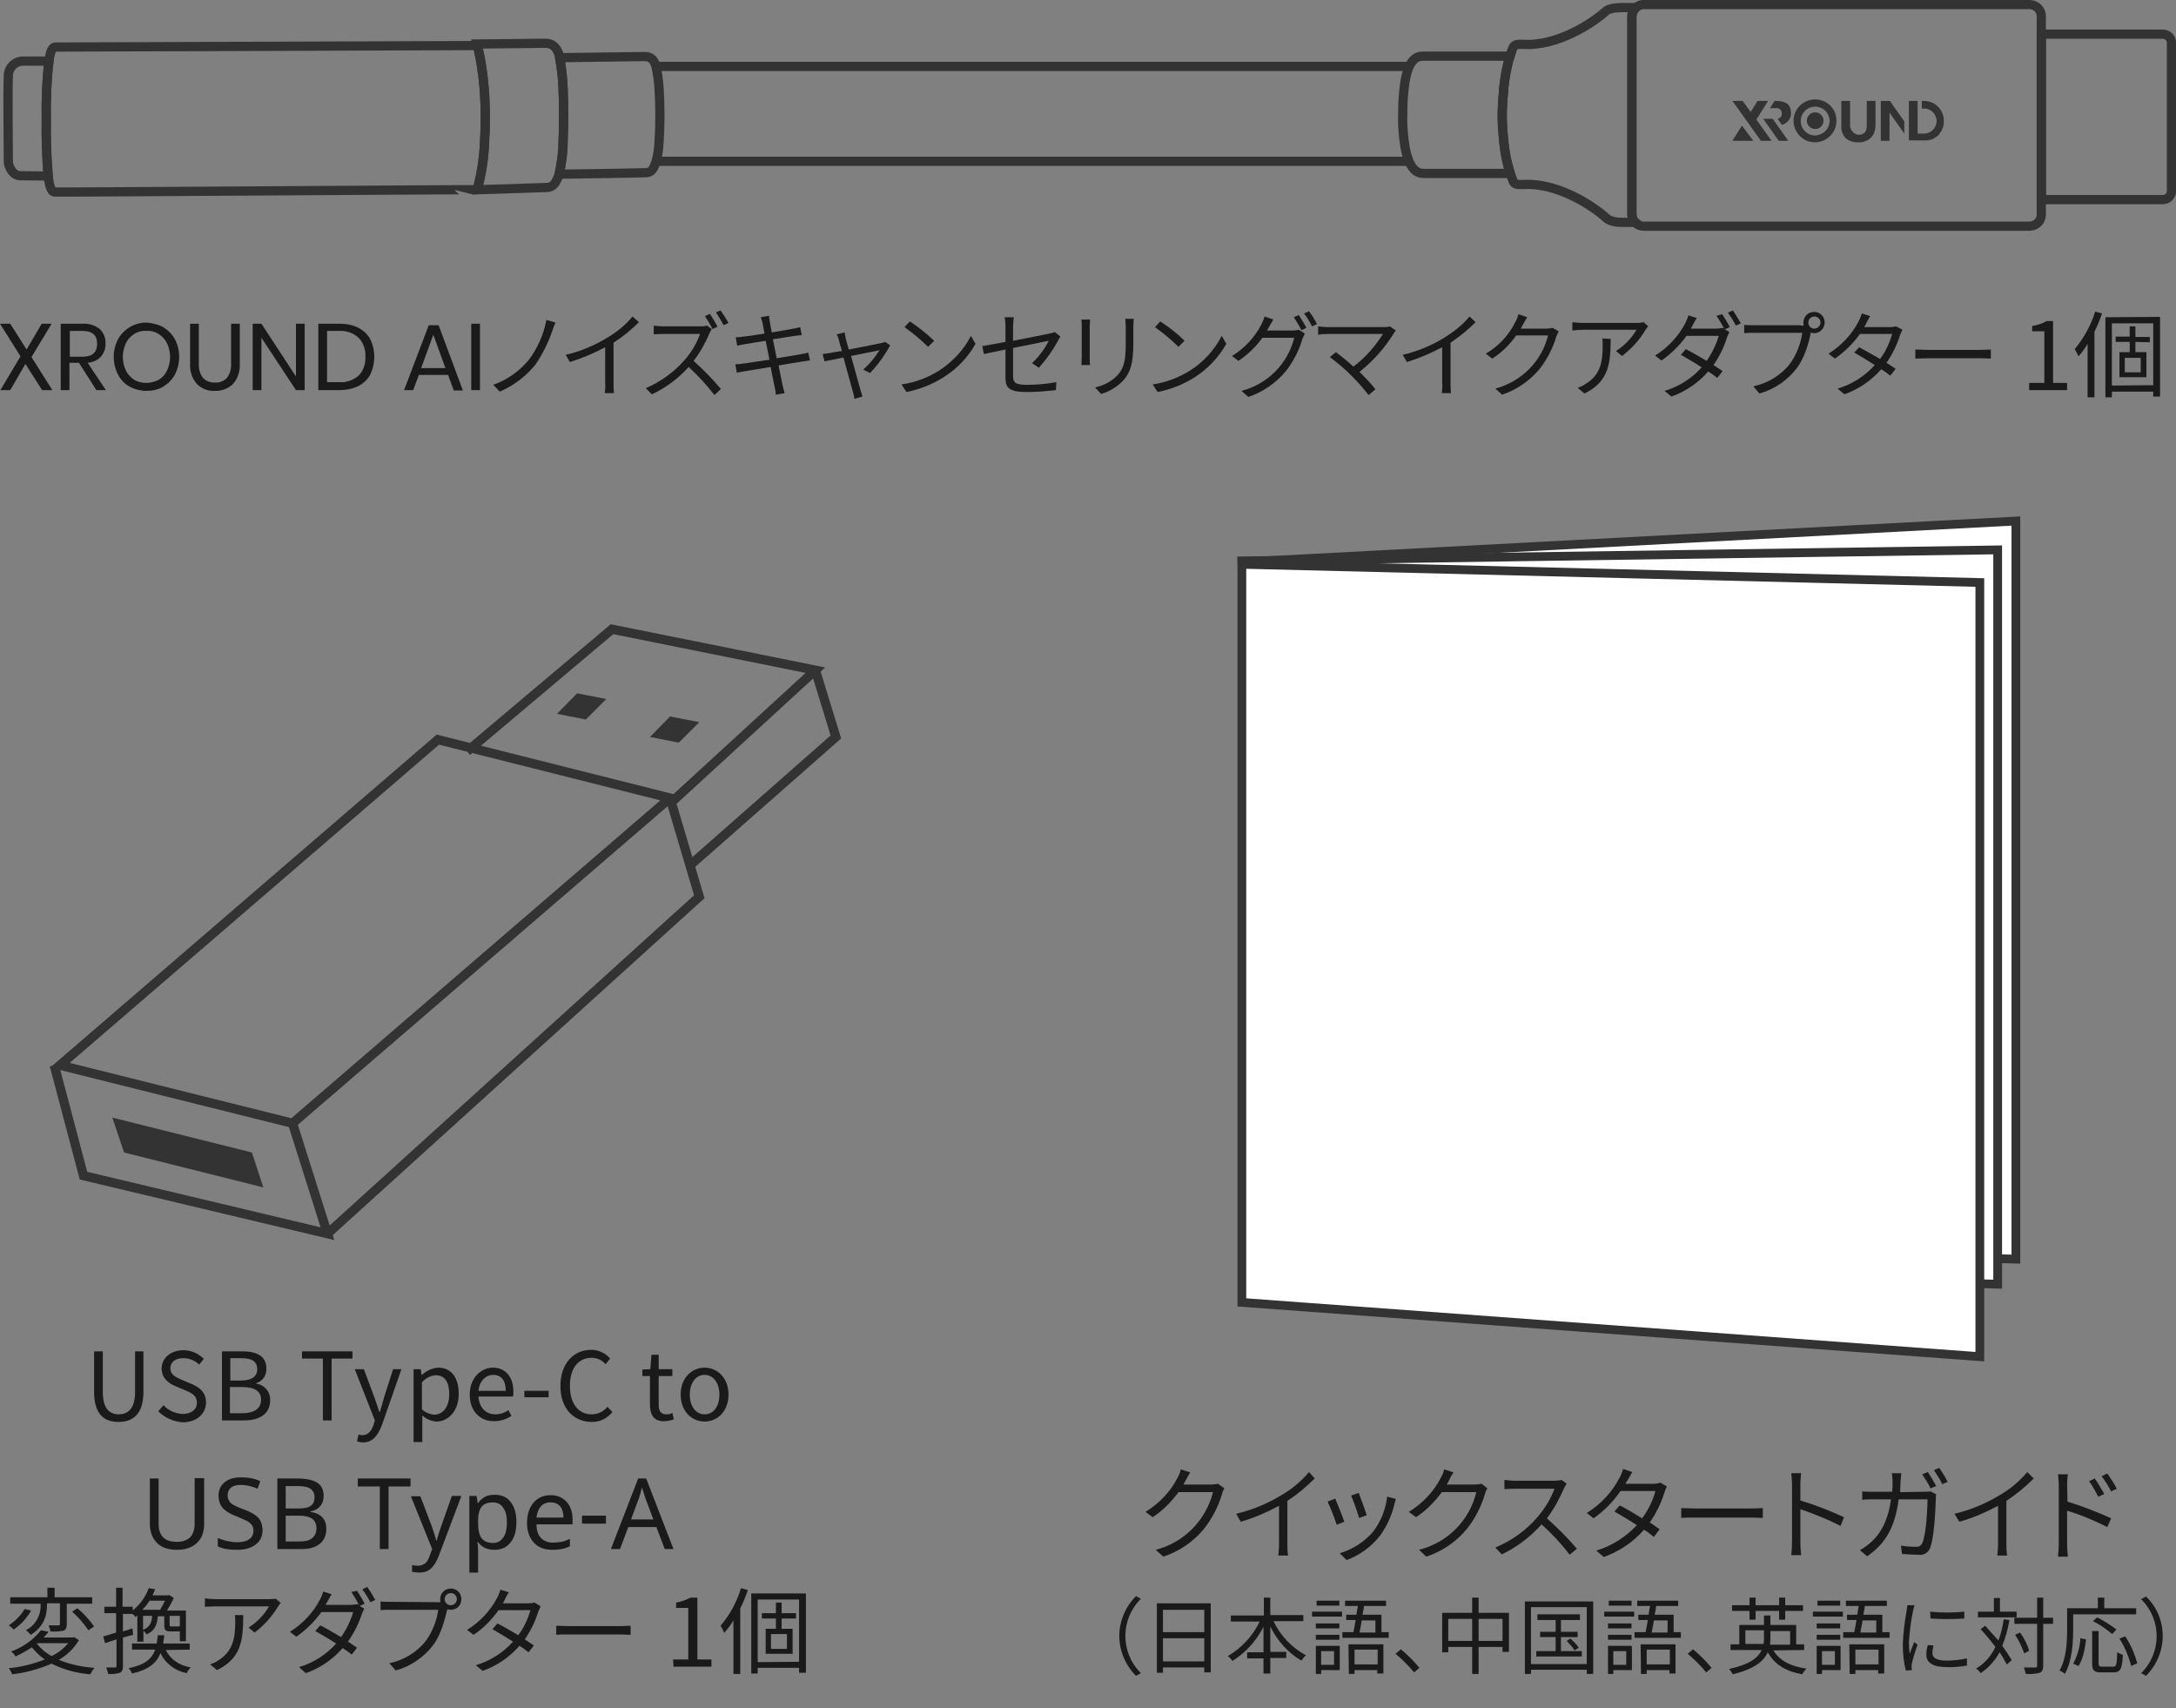 <?xml version="1.0" encoding="utf-8"?>
<!-- Generator: Adobe Illustrator 26.0.1, SVG Export Plug-In . SVG Version: 6.00 Build 0)  -->
<svg version="1.1" id="Layer_1" xmlns="http://www.w3.org/2000/svg" xmlns:xlink="http://www.w3.org/1999/xlink" x="0px" y="0px"
	 viewBox="0 0 573.5 450.1" style="enable-background:new 0 0 573.5 450.1;" xml:space="preserve">
<rect x="0" y="0" width="573.5" height="450.1" fill="#808080" stroke="none"/>
<style type="text/css">
	.st0{fill:none;stroke:#333333;stroke-width:2.43;stroke-miterlimit:10;}
	.st1{fill:#333333;}
	.st2{fill:#FFFFFF;stroke:#333333;stroke-width:2.31;stroke-miterlimit:10;}
	.st3{fill:#1A1A1A;}
</style>
<path class="st0" d="M375.1,14.8H398c-0.9,2.8-1.4,5.7-1.7,8.7c0,0.1,0,0.3,0,0.4c-0.4,3.7-0.5,7.3-0.2,11c0.1,1,0.2,2.1,0.3,3.2
	c0.3,2.6,0.8,5.1,1.6,7.6h-22.8c-1.4,0-3.9-0.6-5-7.6c-0.4-2.7-0.6-5.4-0.5-8.1c0-2.4,0.1-4.4,0.3-6.1
	C370.8,15.2,373.6,14.8,375.1,14.8z"/>
<path class="st0" d="M538,9h32c1.3,0,2.3,1,2.3,2.3v39c0,1.3-1,2.3-2.3,2.3h-32V9z"/>
<path class="st0" d="M431.1,2L431.1,2c-0.6,0.7-1,1.5-1,2.3v52.2c0,0.8,0.3,1.6,0.9,2.1c-0.5,0-2.7,0-3.3,0s-3.1,0-4.3-1.1
	c-3.7-3.4-12.9-9.3-21.6-8.9c-1.9,0.1-2.6,0-3-0.8c0,0,0-0.1,0-0.1c-0.3-0.7-0.6-1.5-0.8-2.2c-0.8-2.5-1.3-5-1.6-7.6
	c-0.1-1.1-0.2-2.1-0.3-3.2c-0.3-3.7-0.2-7.3,0.2-11c0-0.1,0-0.3,0-0.4c0.3-2.9,0.8-5.9,1.7-8.7c0.2-0.7,0.5-1.4,0.8-2.1
	c0.4-0.8,1.1-0.9,3-0.8c8.7,0.4,17.9-5.5,21.6-8.9C424.6,2,427,2,427.7,2S431.1,2,431.1,2z"/>
<path class="st0" d="M433.2,1.2H535c1.7,0.1,3,1.4,3,3.1v52.2c0,1.7-1.3,3-3,3.1H433.2c-0.8,0-1.6-0.3-2.2-1
	c-0.6-0.6-0.9-1.3-0.9-2.1V4.3c0-0.9,0.4-1.7,1-2.2C431.7,1.5,432.4,1.2,433.2,1.2z"/>
<path class="st0" d="M147.4,45.9v-0.1c0.6-2.8,1-5.6,1-8.4c0.2-4.4,0.2-9.6,0-14.1c-0.1-2.7-0.4-5.4-0.9-8v-0.1
	c0,0,21.1-0.3,22.4-0.3s2.4,0.5,3,2.6c0.4,1.9,0.7,3.9,0.8,5.8c0.3,4.7,0.3,9.4,0,14.1c-0.1,1.8-0.3,3.5-0.8,5.2
	c-0.6,1.9-1.2,2.8-2.5,2.9S147.4,45.9,147.4,45.9z"/>
<path class="st0" d="M12.7,46.4c-1.6,0-5.9-0.1-7.4-0.1c-1.9,0-3.1-2.4-3.1-3.7S2,23.2,2.2,20c0-2.1,1.6-3.8,3.7-3.9h7
	c-0.6,5.1-0.8,10.3-0.7,15.4C12.1,36.5,12.3,41.5,12.7,46.4z"/>
<path class="st0" d="M14.4,50.6c-0.6,0-1.3-0.7-1.7-4.2c-0.4-4.9-0.6-9.9-0.5-14.9c-0.1-5.2,0.1-10.3,0.7-15.4
	c0.4-3.1,1.1-3.7,1.7-3.7l111.1-0.4l0.3,0.7l0,0c0.8,3.5,1.3,7,1.6,10.6c0.2,2.4,0.3,5.2,0.3,8.3c0,2.2-0.1,4.1-0.2,5.9
	c-0.1,4.2-0.8,8.3-1.9,12.4c0,0,0,0.1-0.1,0.1C125.7,49.9,15.5,50.7,14.4,50.6z"/>
<path class="st0" d="M125.7,50c0,0,0-0.1,0-0.1c0,0,0-0.1,0.1-0.1c1.1-4,1.7-8.2,1.9-12.4c0.1-1.8,0.2-3.7,0.2-5.9
	c0-3.1-0.1-5.9-0.3-8.3c-0.3-3.6-0.8-7.1-1.6-10.6l0,0c-0.2-0.6-0.3-1-0.3-1s16.5-0.2,18-0.2s2.9,0.6,3.7,3.2
	c0.1,0.2,0.1,0.4,0.1,0.6c0.5,2.6,0.8,5.3,0.9,8c0.2,4.5,0.2,9.7,0,14.1c0,2.8-0.4,5.6-1,8.4c0,0,0,0.1,0,0.1
	c-0.8,2.3-1.5,3.5-3.2,3.6S125.7,50,125.7,50z"/>
<line class="st0" x1="172.8" y1="17.5" x2="371.8" y2="17.5"/>
<line class="st0" x1="173.2" y1="42.5" x2="372.2" y2="42.5"/>
<path class="st1" d="M480.6,31.8c0,1.2-1,2.2-2.2,2.2s-2.2-1-2.2-2.2c0-1.2,1-2.2,2.2-2.2S480.6,30.6,480.6,31.8
	C480.6,31.8,480.6,31.8,480.6,31.8"/>
<polygon class="st1" points="462.1,37.1 456.6,37.1 459.1,33.1 "/>
<path class="st1" d="M494.3,26.6v6.5c0,0.8-0.2,1.7-0.6,2.4c-0.4,0.6-0.9,1.2-1.6,1.5c-0.8,0.4-1.7,0.6-2.6,0.5l0,0
	c-0.8,0-1.5-0.2-2.2-0.5c-0.6-0.3-1.2-0.8-1.5-1.5c-0.4-0.7-0.6-1.6-0.5-2.4v-6.5h2.3v6.5c0,0.5,0.2,1,0.5,1.4c0.4,0.6,1.1,1,1.8,1
	c1.4,0,2.1-0.8,2.1-2.4v-6.5L494.3,26.6z"/>
<path class="st1" d="M478.4,26.2c-3.1,0-5.7,2.5-5.7,5.6s2.5,5.7,5.6,5.7c3.1,0,5.7-2.5,5.7-5.6c0,0,0,0,0,0
	C484.1,28.7,481.5,26.2,478.4,26.2 M478.4,35.7c-2.1,0-3.8-1.7-3.8-3.8c0-2.1,1.7-3.8,3.8-3.8c2.1,0,3.8,1.7,3.8,3.8
	C482.2,34,480.5,35.6,478.4,35.7"/>
<polygon class="st1" points="501.9,32 501.9,35.2 498,29.7 498,37.1 495.7,37.1 495.7,26.6 498.1,26.6 "/>
<polygon class="st1" points="466.9,37.1 464.1,37.1 456.6,26.6 459.3,26.6 461.4,29.5 463.2,26.6 466,26.6 462.9,31.5 "/>
<path class="st1" d="M467.2,31.3h-2.5l4.1,5.8h2.5L467.2,31.3z M472,29.3c-0.2-1.9-1.4-2.7-4-2.7h-0.3l-1.2,1.9h1.6
	c0.7-0.1,1.4,0.4,1.5,1.2c0,0.1,0,0.2,0,0.3c0,0.7-0.5,1.2-1.1,1.3l1.1,1.6C471.2,32.5,472.3,31,472,29.3"/>
<path class="st1" d="M512.3,31.8v0.3c0,0.6-0.1,1.3-0.4,1.9l-0.1,0.3c-0.1,0.1-0.1,0.2-0.2,0.3c-0.1,0.1-0.1,0.2-0.2,0.3l-0.2,0.3
	l-0.2,0.3c-0.1,0.1-0.2,0.2-0.3,0.3l-0.3,0.2c-0.1,0.1-0.2,0.2-0.3,0.2c-0.1,0.1-0.2,0.1-0.3,0.2l-0.3,0.2l-0.3,0.1l-0.4,0.1
	l-0.4,0.1l-0.4,0.1h-0.4h-0.5h-4V26.6h2.3v8.6h1.5c1.8,0.1,3.4-1.3,3.5-3.1c0.1-1.8-1.3-3.4-3.1-3.5c-0.1,0-0.2,0-0.4,0h-0.4v-2h0.8
	C510.1,26.7,512.3,29,512.3,31.8"/>
<g>
	<polygon class="st0" points="115.4,194.9 15.8,280.7 77.1,296 176.6,210.3 	"/>
	<polyline class="st0" points="14.3,280.7 22,309.8 86.3,325.1 77.1,296 	"/>
	<polyline class="st0" points="176.6,210.3 184.3,236.3 86.3,325.1 	"/>
	<polygon class="st1" points="29.6,294.5 32.7,303.7 69.4,312.9 66.4,303.7 	"/>
	<polyline class="st0" points="123.1,198 161.3,165.8 214.9,176.6 177.4,211 	"/>
	<polyline class="st0" points="182,227.9 220.3,194.2 214.9,176.6 	"/>
	<polygon class="st1" points="152.1,182.7 146.8,188.1 154.4,189.6 159.8,184.2 	"/>
	<polygon class="st1" points="176.6,188.8 171.3,194.2 178.9,195.7 184.3,190.3 	"/>
</g>
<polygon class="st2" points="531.3,331.8 342.6,327 333,147.8 531.3,137.3 "/>
<polygon class="st2" points="526.5,338.4 336.8,333.7 327.3,147.8 526.5,144.9 "/>
<polygon class="st2" points="521.8,357.5 327.3,343.2 327.3,148.7 521.8,153.5 "/>
<path class="st3" d="M322.7,392.2c-0.3,0.5-0.5,0.9-0.6,1.4c-1,3.4-2.6,6.5-4.8,9.3c-2.8,3.4-6.5,5.9-10.7,7.3l-2-1.8
	c7.4-1.9,13.2-7.7,15.1-15.2h-9.1c-1.9,2.6-4.2,4.9-6.8,6.6l-1.9-1.4c3.6-2.2,6.6-5.3,8.5-9.1c0.4-0.7,0.7-1.4,0.8-2.1l2.5,0.8
	c-0.5,0.7-0.9,1.6-1.2,2.1s-0.4,0.8-0.6,1.1h7.3c0.6,0,1.2-0.1,1.8-0.2L322.7,392.2z"/>
<path class="st3" d="M346.5,389.6c-2.2,2.2-4.6,4.2-7.2,5.9V407c0,1,0,1.9,0.2,2.9h-2.6c0.1-1,0.2-1.9,0.2-2.9v-10.2
	c-3.2,1.7-6.6,3.2-10.1,4.2l-1.2-2.1c4.3-1,8.3-2.7,12.1-5c2.7-1.6,5.1-3.6,7.1-6L346.5,389.6z"/>
<path class="st3" d="M354.3,401l-2,0.8c-0.7-2.1-1.5-4.1-2.4-6.1l2-0.8C352.4,396,353.8,399.5,354.3,401z M367.9,395
	c-0.2,0.6-0.3,1-0.4,1.4c-0.7,3-2,5.8-3.8,8.3c-2.3,2.9-5.3,5.1-8.8,6.4l-1.8-1.8c3.4-1,6.5-3,8.8-5.7c2.1-2.7,3.3-5.9,3.7-9.2
	L367.9,395z M360.2,399.3l-2,0.7c-0.6-2-1.3-4-2.1-5.9l2-0.7C358.5,394.6,359.9,398.1,360.2,399.3L360.2,399.3z"/>
<path class="st3" d="M392,392.2c-0.3,0.5-0.5,0.9-0.6,1.4c-1,3.4-2.6,6.5-4.8,9.3c-2.8,3.4-6.5,5.9-10.7,7.3l-1.9-1.8
	c7.5-1.9,13.3-7.7,15.1-15.2h-9.1c-1.9,2.6-4.2,4.9-6.8,6.6l-1.9-1.4c3.6-2.2,6.6-5.3,8.5-9.1c0.4-0.7,0.7-1.4,0.8-2.1l2.5,0.8
	c-0.5,0.7-1,1.6-1.2,2.1c-0.2,0.4-0.4,0.8-0.6,1.1h7.4c0.6,0,1.2-0.1,1.8-0.2L392,392.2z"/>
<path class="st3" d="M412.9,391c-0.3,0.4-0.5,0.8-0.7,1.2c-1.2,2.8-2.7,5.5-4.5,7.9c2.8,2.5,5.5,5.2,7.9,8l-1.9,1.6
	c-2.2-2.9-4.7-5.6-7.4-8c-3,3.3-6.5,6-10.5,7.9l-1.7-1.8c4.3-1.8,8.1-4.5,11.1-8c1.9-2.2,3.5-4.8,4.5-7.5h-10.5
	c-0.9,0-2.4,0.1-2.7,0.1V390c0.4,0,1.9,0.2,2.7,0.2h10.4c0.7,0,1.3-0.1,2-0.2L412.9,391z"/>
<path class="st3" d="M439.3,391.7c-0.2,0.5-0.4,1-0.6,1.5c-0.9,2.9-2.2,5.6-3.9,8c1,0.6,1.9,1.3,2.6,1.8l-1.5,2
	c-0.6-0.5-1.5-1.2-2.6-1.9c-2.9,3.3-6.5,5.7-10.6,7.2l-2-1.7c4.1-1.2,7.8-3.6,10.7-6.7c-2.1-1.4-4.4-2.7-5.9-3.6l1.4-1.6
	c1.6,0.8,3.8,2.1,5.9,3.4c1.6-2.2,2.8-4.6,3.5-7.2h-9.2c-1.9,2.8-4.3,5.2-7.1,7.2l-1.8-1.4c3.7-2.3,6.7-5.5,8.7-9.4
	c0.4-0.7,0.6-1.4,0.9-2.2l2.4,0.8c-0.4,0.7-0.9,1.6-1.2,2.1c-0.2,0.3-0.4,0.6-0.6,1h7.4c0.6,0,1.2-0.1,1.8-0.3L439.3,391.7z"/>
<path class="st3" d="M443.1,397.4c0.8,0,2.2,0.1,3.8,0.1h14.8c1.4,0,2.3-0.1,2.9-0.1v2.6c-0.5,0-1.7-0.1-2.9-0.1h-14.8
	c-1.5,0-2.9,0-3.8,0.1V397.4z"/>
<path class="st3" d="M485.1,402.1c-3.4-1.7-7-3.2-10.6-4.4v8.9c0,1.1,0.1,2.1,0.2,3.2h-2.6c0.1-1.1,0.2-2.1,0.2-3.2V391
	c0-0.9-0.1-1.9-0.2-2.8h2.6c-0.1,0.8-0.2,2-0.2,2.8v4.4c4,1.2,7.8,2.7,11.5,4.4L485.1,402.1z"/>
<path class="st3" d="M507.1,393.1c0.6,0,1.2,0,1.7-0.1l1.5,0.8c-0.1,0.4-0.1,0.9-0.1,1.3c-0.1,2.6-0.4,10.4-1.6,13
	c-0.5,1.1-1.7,1.8-2.9,1.6c-1.4,0-2.9-0.1-4.4-0.2l-0.3-2.2c1.3,0.2,2.7,0.3,4,0.3c0.7,0.1,1.3-0.3,1.6-0.9c1-2.1,1.4-8.7,1.4-11.6
	h-7.6c-1,7.8-3.8,11.9-8.3,15l-1.9-1.6c1-0.6,1.9-1.2,2.8-2c2.7-2.4,4.6-5.8,5.4-11.4h-4.5c-1,0-2.1,0-3.1,0.1V393
	c0.9,0.1,2,0.1,3.1,0.1h4.8c0.1-0.9,0.1-1.8,0.1-2.7c0-0.8-0.1-1.5-0.2-2.2h2.5c-0.1,0.6-0.1,1.5-0.2,2.2c0,1-0.1,1.9-0.1,2.8
	L507.1,393.1z M508.1,387.9c0.8,1.2,1.5,2.4,2.2,3.7l-1.5,0.6c-0.6-1.3-1.4-2.5-2.2-3.7L508.1,387.9z M511.1,386.8
	c0.8,1.2,1.6,2.4,2.2,3.7l-1.4,0.6c-0.6-1.3-1.4-2.5-2.2-3.7L511.1,386.8z"/>
<path class="st3" d="M536,389.6c-2.2,2.2-4.6,4.2-7.2,5.9V407c0,1,0,1.9,0.2,2.9h-2.6c0.1-1,0.2-1.9,0.2-2.9v-10.2
	c-3.2,1.7-6.6,3.2-10.2,4.2l-1.3-2.1c4.3-1,8.3-2.7,12.1-5c2.7-1.6,5.1-3.6,7.1-6L536,389.6z"/>
<path class="st3" d="M544.9,395.7c3.9,1.2,7.8,2.7,11.5,4.4l-1,2.3c-3.4-1.7-6.9-3.2-10.6-4.3v8.9c0,1.1,0.1,2.1,0.2,3.2h-2.6
	c0.1-1.1,0.2-2.1,0.2-3.2v-15.7c0-0.9-0.1-1.9-0.2-2.8h2.6c-0.1,0.8-0.2,2-0.2,2.8L544.9,395.7z M553,394.4
	c-0.7-1.4-1.5-2.8-2.4-4.1l1.5-0.7c0.9,1.3,1.7,2.7,2.5,4.1L553,394.4z M556.4,393c-0.7-1.4-1.6-2.8-2.5-4l1.5-0.7
	c0.9,1.3,1.8,2.6,2.5,4L556.4,393z"/>
<path class="st3" d="M295,431.1c0-3.9,1.6-7.7,4.4-10.5l1.3,0.7c-5.4,5.3-5.5,14.1-0.1,19.5c0,0,0.1,0.1,0.1,0.1l-1.3,0.7
	C296.6,438.8,295,435,295,431.1z"/>
<path class="st3" d="M319.1,422.5v18.2h-1.7v-1.3h-10.9v1.4h-1.6v-18.3H319.1z M306.5,424.2v5.9h10.9v-5.9H306.5z M317.4,437.8v-6.1
	h-10.9v6.1L317.4,437.8z"/>
<path class="st3" d="M335.7,427.3c1.8,3.8,4.8,6.9,8.5,8.9c-0.5,0.4-0.9,0.9-1.2,1.4c-3.6-2.1-6.4-5.3-8.2-9v6.7h4.2v1.6h-4.2v4.1
	H333V437h-4.3v-1.6h4.3v-6.7c-1.9,3.7-4.7,6.8-8.2,9c-0.3-0.5-0.7-0.9-1.2-1.3c3.6-2.1,6.6-5.3,8.4-9.1h-7.6v-1.6h8.7V421h1.7v4.6
	h8.7v1.6H335.7z"/>
<path class="st3" d="M345.8,424.7h7.9v1.3h-7.9V424.7z M353.1,440.1h-4.9v1h-1.4v-7.4h6.3L353.1,440.1z M353,429.1h-6.2v-1.3h6.2
	V429.1z M346.8,430.8h6.2v1.3h-6.2V430.8z M353,423.1h-6v-1.3h6V423.1z M348.2,435.1v3.6h3.4v-3.6H348.2z M366,430.1v1.5h-12.2v-1.5
	h2.9c0.2-0.9,0.4-2,0.6-3.2h-2.5v-1.4h2.7c0.1-0.8,0.2-1.5,0.4-2.3h-3.4v-1.4h10.8v1.4h-5.8c-0.1,0.7-0.2,1.5-0.4,2.3h5v4.6H366z
	 M355.4,433.3h9.2v7.7h-1.6v-0.9H357v1h-1.5L355.4,433.3z M357,434.7v3.9h6.1v-3.9H357z M358.9,427c-0.2,1.2-0.4,2.3-0.6,3.2h4.2
	V427L358.9,427z"/>
<path class="st3" d="M372.7,440.7c-1.5-1.8-3.1-3.4-4.9-4.9l1.4-1.2c1.8,1.5,3.4,3.1,4.9,4.9L372.7,440.7z"/>
<path class="st3" d="M397.7,425v10.3H396V434h-6.3v7.1H388V434h-6.3v1.4h-1.6V425h7.9v-4h1.7v4H397.7z M388,432.4v-5.8h-6.3v5.8H388
	z M396,432.4v-5.8h-6.3v5.8H396z"/>
<path class="st3" d="M419.9,422v19.1h-1.7V440h-14.7v1.1h-1.6V422H419.9z M418.2,438.5v-15h-14.7v15H418.2z M416.9,435.1v1.4h-12
	v-1.4h5.1v-3.7h-4.1V430h4.1v-3.1h-4.8v-1.5h11.2v1.5h-5v3.1h4.4v1.4h-4.4v3.7L416.9,435.1z M413.9,431.8c0.8,0.7,1.6,1.5,2.2,2.4
	l-1.1,0.7c-0.6-0.9-1.3-1.7-2.1-2.5L413.9,431.8z"/>
<path class="st3" d="M422.8,424.7h7.9v1.3h-7.9V424.7z M430.1,440.1h-4.9v1h-1.4v-7.4h6.3L430.1,440.1z M430,429.1h-6.2v-1.3h6.2
	V429.1z M423.8,430.8h6.2v1.3h-6.2V430.8z M430,423.1h-6v-1.3h6V423.1z M425.2,435.1v3.6h3.4v-3.6H425.2z M443,430.1v1.5h-12.2v-1.5
	h2.9c0.2-0.9,0.4-2,0.6-3.2h-2.5v-1.4h2.7c0.1-0.8,0.2-1.5,0.4-2.3h-3.4v-1.4h10.8v1.4h-5.8c-0.1,0.7-0.2,1.5-0.4,2.3h5v4.6H443z
	 M432.4,433.3h9.2v7.7h-1.6v-0.9H434v1h-1.5L432.4,433.3z M434,434.7v3.9h6.1v-3.9H434z M435.9,427c-0.2,1.2-0.4,2.3-0.6,3.2h4.2
	V427L435.9,427z"/>
<path class="st3" d="M449.7,440.7c-1.5-1.8-3.1-3.4-4.9-4.9l1.4-1.2c1.8,1.5,3.4,3.1,4.9,4.9L449.7,440.7z"/>
<path class="st3" d="M467.4,434.9c1.6,2.7,4.5,4.2,8.7,4.8c-0.4,0.4-0.8,0.9-1.1,1.5c-4.4-0.8-7.3-2.6-9.1-5.8
	c-1,2.3-3.5,4.4-9.2,5.8c-0.3-0.5-0.6-1-1-1.4c5.5-1.2,7.7-3,8.6-5h-8.2v-1.5h2.3v-5.1h6.5v-2.5h1.7v2.5h6.8v5.1h2.1v1.5
	L467.4,434.9z M461.1,424.5h-4.6V423h4.6v-2h1.6v2h6.2v-2h1.6v2h4.7v1.5h-4.7v2.3h-1.6v-2.3h-6.2v2.3h-1.6V424.5z M464.8,433.3
	c0.1-0.5,0.1-1.1,0.1-1.6v-2.1H460v3.6H464.8z M466.6,429.7v2.1c0,0.5,0,1-0.1,1.6h5.3v-3.6H466.6z"/>
<path class="st3" d="M477.8,424.7h7.9v1.3h-7.9V424.7z M485.1,440.1h-4.9v1h-1.4v-7.4h6.3L485.1,440.1z M485,429.1h-6.2v-1.3h6.2
	V429.1z M478.8,430.8h6.2v1.3h-6.2V430.8z M485,423.1h-6v-1.3h6V423.1z M480.2,435.1v3.6h3.4v-3.6H480.2z M498,430.1v1.5h-12.2v-1.5
	h2.9c0.2-0.9,0.4-2,0.6-3.2h-2.5v-1.4h2.7c0.1-0.8,0.2-1.5,0.4-2.3h-3.4v-1.4h10.8v1.4h-5.8c-0.1,0.7-0.2,1.5-0.4,2.3h5v4.6H498z
	 M487.4,433.3h9.2v7.7h-1.6v-0.9H489v1h-1.5L487.4,433.3z M489,434.7v3.9h6.1v-3.9H489z M490.9,427c-0.2,1.2-0.4,2.3-0.6,3.2h4.2
	V427L490.9,427z"/>
<path class="st3" d="M504.6,423c-0.2,0.5-0.3,1-0.4,1.5c-0.6,2.7-0.9,5.5-1.1,8.3c0,1,0.1,2,0.2,3c0.4-1,0.9-2.3,1.2-3.1l0.9,0.7
	c-0.6,1.6-1.1,3.2-1.5,4.9c-0.1,0.3-0.1,0.7-0.1,1l0.1,0.8l-1.6,0.1c-0.6-2.3-0.8-4.6-0.8-7c0.1-2.9,0.5-5.9,1-8.7
	c0.1-0.5,0.1-1,0.2-1.5L504.6,423z M509.6,433.6c-0.2,0.7-0.3,1.3-0.3,2c0,1,0.7,2,3.7,2c1.8,0,3.6-0.2,5.4-0.6v1.9
	c-1.8,0.3-3.6,0.5-5.4,0.4c-3.6,0-5.3-1.2-5.3-3.2c0-0.9,0.1-1.7,0.4-2.6L509.6,433.6z M508.7,424.7c3,0.3,6,0.3,9,0v1.8
	c-3,0.2-6,0.2-8.9,0L508.7,424.7z"/>
<path class="st3" d="M529.6,426.9c-0.4,2.3-1,4.6-1.9,6.8c0.9,1.2,1.7,2.4,2.5,3.8l-1.3,1.1c-0.6-1.1-1.2-2.2-1.9-3.2
	c-1.2,2.2-2.9,4.1-5,5.5c-0.3-0.5-0.7-0.9-1.2-1.2c2.2-1.3,4-3.3,5.1-5.7c-1.2-1.6-2.5-3.2-3.9-4.7l1.2-0.9c1.1,1.2,2.3,2.6,3.5,3.9
	c0.7-1.8,1.1-3.7,1.4-5.6L529.6,426.9z M531.5,426.2h-10.2v-1.5h4.2v-3.6h1.6v3.6h4.4V426.2z M541.1,427.9h-2.6v11
	c0,1.1-0.3,1.6-0.9,1.9c-1.2,0.3-2.4,0.4-3.7,0.3c-0.1-0.6-0.3-1.2-0.5-1.7c1.4,0,2.6,0,3,0s0.5-0.1,0.5-0.5v-11h-6v-1.6h6V421h1.6
	v5.3h2.6L541.1,427.9z M533.5,435.7c-0.6-1.7-1.4-3.4-2.4-4.9l1.3-0.6c1.1,1.5,1.9,3.1,2.4,4.8L533.5,435.7z"/>
<path class="st3" d="M546.4,425.4v4.1c0,3.3-0.3,8.3-2.2,11.6c-0.4-0.4-0.9-0.7-1.4-0.9c1.8-3.1,2-7.5,2-10.7v-5.7h8.1V421h1.7v2.8
	h8.4v1.6L546.4,425.4z M546.4,438.4c1.1-2.1,1.8-4.3,1.9-6.7l1.5,0.3c-0.3,2.4-0.8,5.3-2,7L546.4,438.4z M556.9,439.2
	c0.9,0,1-0.5,1.1-3.8c0.5,0.3,1,0.5,1.5,0.7c-0.2,3.6-0.6,4.6-2.5,4.6h-3.2c-1.9,0-2.4-0.5-2.4-2.4v-8.5h1.7v8.5
	c0,0.7,0.2,0.9,1,0.9L556.9,439.2z M556.7,430.6c-1.6-1.3-3.2-2.5-5.1-3.4l1.1-1c1.8,0.9,3.5,2,5.1,3.2L556.7,430.6z M560.1,431.2
	c1.5,2.2,2.5,4.6,3.2,7.1l-1.6,0.7c-0.7-2.6-1.7-5-3.1-7.2L560.1,431.2z"/>
<path class="st3" d="M570,431.1c0,3.9-1.6,7.7-4.4,10.5l-1.3-0.7c5.4-5.3,5.5-14,0.1-19.4c0,0-0.1-0.1-0.1-0.1l1.3-0.7
	C568.4,423.4,570,427.1,570,431.1z"/>
<g>
	<path class="st3" d="M138.2,366.5h6.4v1.7h-6.4V366.5z"/>
	<g>
		<path class="st3" d="M24.8,366.8v-10.7h2.3v10.8c0,4.4,1.9,5.8,4.2,5.8s4.3-1.4,4.3-5.8v-10.8h2.2v10.7c0,5.9-2.8,7.9-6.6,7.9
			S24.8,372.6,24.8,366.8z"/>
		<path class="st3" d="M41.7,371.9l1.4-1.6c1.3,1.4,3.1,2.2,5,2.3c2.4,0,3.8-1.2,3.8-3s-1.3-2.5-3-3.2l-2.6-1.1
			c-1.7-0.7-3.7-2-3.7-4.7s2.4-4.8,5.7-4.8c2,0,4,0.8,5.4,2.3l-1.2,1.5c-1.1-1.1-2.6-1.7-4.2-1.7c-2.1,0-3.4,1-3.4,2.7s1.6,2.4,3,3
			l2.6,1.1c2.1,0.9,3.8,2.2,3.8,4.9c0,2.9-2.4,5.2-6.2,5.2C45.7,374.6,43.4,373.6,41.7,371.9z"/>
		<path class="st3" d="M58.4,356.1h5.5c3.7,0,6.3,1.2,6.3,4.5c0.1,1.8-1,3.4-2.7,3.9v0.1c2.2,0.3,3.8,2.2,3.7,4.4
			c0,3.6-2.8,5.3-6.9,5.3h-5.8V356.1z M63.4,363.8c3.1,0,4.4-1.2,4.4-3c0-2.1-1.5-2.9-4.3-2.9h-2.8v5.9L63.4,363.8z M63.8,372.4
			c3.1,0,5-1.1,5-3.6c0-2.3-1.8-3.3-5-3.3h-3.2v6.9H63.8z"/>
		<path class="st3" d="M85.1,358h-5.5v-1.9h13.3v1.9h-5.5v16.3h-2.3V358z"/>
		<path class="st3" d="M94.1,379.8l0.4-1.8c0.3,0.1,0.7,0.2,1,0.2c1.5,0,2.5-1.2,3-2.9l0.3-1l-5.3-13.5h2.4l2.8,7.5
			c0.4,1.2,0.9,2.6,1.3,3.8h0.1c0.4-1.2,0.8-2.6,1.1-3.8l2.4-7.5h2.2l-5.1,14.6c-1,2.6-2.3,4.7-5,4.7
			C95.2,380.1,94.7,380,94.1,379.8z"/>
		<path class="st3" d="M109,360.8h1.9l0.2,1.5h0.1c1.2-1.1,2.7-1.8,4.3-1.9c3.5,0,5.4,2.7,5.4,6.9c0,4.6-2.8,7.3-5.9,7.3
			c-1.4-0.1-2.7-0.7-3.7-1.6v2.4v4.6H109V360.8z M118.4,367.4c0-3-1-5-3.6-5c-1.4,0.1-2.7,0.8-3.6,1.9v7.1c0.9,0.8,2.1,1.3,3.3,1.4
			C116.8,372.7,118.4,370.7,118.4,367.4z"/>
		<path class="st3" d="M123.8,367.5c0-4.4,3-7.1,6.1-7.1c3.4,0,5.4,2.5,5.4,6.3c0,0.4,0,0.9-0.1,1.3h-9.1c0.2,2.9,1.9,4.7,4.5,4.7
			c1.2,0,2.4-0.4,3.4-1.1l0.8,1.5c-1.3,0.9-2.9,1.4-4.5,1.4C126.7,374.6,123.8,372,123.8,367.5z M133.3,366.5c0-2.7-1.2-4.2-3.3-4.2
			c-1.9,0-3.6,1.5-3.9,4.2H133.3z"/>
		<path class="st3" d="M147.7,365.2c0-5.9,3.5-9.5,8.1-9.5c1.9,0,3.7,0.8,5,2.3l-1.2,1.5c-0.9-1.1-2.3-1.7-3.7-1.7
			c-3.5,0-5.7,2.8-5.7,7.4s2.2,7.5,5.7,7.5c1.6,0,3.2-0.7,4.2-2l1.3,1.4c-1.4,1.7-3.4,2.7-5.6,2.6
			C151.1,374.6,147.7,371.1,147.7,365.2z"/>
		<path class="st3" d="M171.3,370.1v-7.5h-2v-1.7l2.1-0.1l0.3-3.8h1.9v3.8h3.6v1.8h-3.6v7.5c0,1.7,0.5,2.6,2.1,2.6
			c0.5,0,1.1-0.1,1.5-0.4l0.4,1.7c-0.8,0.3-1.6,0.5-2.5,0.5C172.3,374.6,171.3,372.8,171.3,370.1z"/>
		<path class="st3" d="M179.4,367.5c0-4.5,3-7.1,6.3-7.1s6.3,2.6,6.3,7.1s-3,7.1-6.3,7.1S179.4,372,179.4,367.5z M189.6,367.5
			c0-3.1-1.6-5.2-3.9-5.2s-3.9,2.1-3.9,5.2s1.6,5.2,3.9,5.2S189.6,370.7,189.6,367.5z"/>
	</g>
</g>
<g>
	<path class="st3" d="M8.2,424.4c-1.1,2-2.7,3.7-4.6,5c-0.4-0.4-0.8-0.8-1.3-1.1c1.7-1.1,3.2-2.6,4.2-4.3L8.2,424.4z M20.8,432.2
		c-1.3,2.2-3.1,3.9-5.3,5.2c3,1.2,6.2,1.9,9.4,2.1c-0.4,0.5-0.8,1.1-1.1,1.7c-3.6-0.3-7-1.2-10.2-2.8c-3.3,1.4-6.8,2.4-10.4,2.8
		c-0.2-0.6-0.5-1.1-0.9-1.6c3.2-0.3,6.4-1.1,9.5-2.3c-1.3-0.9-2.4-2-3.4-3.2c-1.4,0.9-2.8,1.7-4.3,2.4c-0.3-0.5-0.7-1-1.2-1.3
		c3.1-1.1,5.8-3,7.9-5.6l2,0.4c-0.4,0.5-0.8,1-1.3,1.5h7.7l0.3-0.1L20.8,432.2z M10.7,422.6h-8v-1.7h9.8v-2.5h1.9v2.5h9.9v1.7h-6.7
		v5.4c0,0.9-0.2,1.4-0.8,1.7c-1.1,0.2-2.3,0.3-3.5,0.2c-0.1-0.6-0.3-1.1-0.5-1.6c1.2,0,2.3,0,2.6,0s0.4-0.1,0.4-0.4v-5.4h-3.4v0.1
		c0,2.5-0.4,5.8-4.3,8.2c-0.4-0.5-0.8-0.9-1.3-1.2C9.4,428.3,10.9,425.5,10.7,422.6L10.7,422.6z M9.7,433.1c1.1,1.4,2.4,2.5,3.9,3.3
		c1.7-0.8,3.2-2,4.4-3.4H9.9L9.7,433.1z M20.4,423.8c1.7,1.4,3.1,3,4.4,4.8l-1.5,1c-1.2-1.8-2.7-3.5-4.3-4.9L20.4,423.8z"/>
	<path class="st3" d="M32.4,431.5v7.5c0,1-0.2,1.5-0.8,1.8c-1,0.3-2,0.4-3.1,0.3c-0.1-0.6-0.3-1.1-0.5-1.7c1.1,0,2,0,2.3,0
		s0.4-0.1,0.4-0.5V432l-3,1l-0.5-1.8c1-0.2,2.1-0.6,3.4-1v-5.1h-3.1v-1.7h3.1v-5h1.7v5H35v1c1.9-1.6,3.4-3.6,4.2-5.9l1.7,0.3
		c-0.2,0.5-0.5,1.1-0.7,1.6h4.1l0.3-0.1l1.2,0.8c-0.5,1.1-1.1,2.2-1.8,3.3H49v8.1h-1.6v-2.6h-2.3c-1.5,0-1.8-0.3-1.8-1.7v-2.3h-1.7
		c-0.2,2.4-0.9,3.9-3,4.8c-0.2-0.4-0.5-0.7-0.8-1v2.9h-1.6v-6.9c-0.2,0.1-0.3,0.3-0.5,0.4c-0.2-0.3-0.5-0.6-0.8-0.8h-2.5v4.6
		c0.8-0.2,1.6-0.5,2.5-0.8l0.2,1.7L32.4,431.5z M43.7,434.8c1.2,2.4,3.3,4,6.6,4.6c-0.5,0.4-0.8,0.9-1.1,1.5c-3-0.6-5.6-2.5-6.9-5.3
		c-1,2.6-3.1,4.4-7.5,5.4c-0.2-0.5-0.5-1-0.9-1.4c4.3-0.9,6.1-2.4,7-4.9h-6.1v-1.6h6.5c0.1-0.7,0.2-1.4,0.3-2.2h1.7
		c-0.1,0.8-0.2,1.5-0.3,2.2h7v1.6L43.7,434.8z M39.4,421.8c-0.5,0.9-1.2,1.7-1.9,2.4h4.7c0.5-0.8,0.9-1.6,1.3-2.4H39.4z M37.7,429.5
		c1.7-0.7,2.3-1.8,2.4-3.7h-2.4V429.5z M47.4,425.8h-2.7v2.3c0,0.4,0,0.5,0.6,0.5h1.6c0.3,0,0.4,0,0.5-0.2L47.4,425.8z"/>
	<path class="st3" d="M74,422.4c-0.2,0.2-0.5,0.6-0.7,0.9c-1.6,2.7-3.7,5-6.2,6.9l-1.6-1.3c2.2-1.4,4.1-3.3,5.4-5.6H56.8
		c-0.9,0-1.9,0.1-2.8,0.1v-2.2c0.9,0.1,1.9,0.2,2.8,0.2h14.2c0.6,0,1.2-0.1,1.7-0.1L74,422.4z M64.1,425.7c0,6.7-0.6,11.3-6.9,14.4
		l-1.8-1.5c0.8-0.3,1.5-0.6,2.2-1.1c3.8-2.4,4.4-5.9,4.4-10.1c0-0.6,0-1.2-0.1-1.8H64.1z"/>
	<path class="st3" d="M94.1,419.2c0.7,1.1,1.4,2.2,2,3.4l-1.3,0.6l1.2,0.7c-0.2,0.4-0.4,0.9-0.6,1.3c-0.8,2.6-2.1,5.1-3.7,7.4
		c1,0.6,1.8,1.2,2.4,1.6l-1.4,1.8c-0.6-0.5-1.4-1.1-2.4-1.7c-2.6,3-6,5.3-9.7,6.6l-1.8-1.6c3.8-1.1,7.2-3.3,9.8-6.2
		c-2-1.3-4.1-2.5-5.5-3.3l1.3-1.5c1.4,0.7,3.5,1.9,5.5,3.1c1.4-2,2.5-4.3,3.2-6.6h-8.4c-1.8,2.5-4,4.7-6.6,6.5l-1.7-1.3
		c3.4-2.1,6.2-5.1,8-8.6c0.3-0.6,0.6-1.3,0.8-2l2.2,0.7c-0.4,0.6-0.8,1.5-1.1,1.9c-0.2,0.3-0.3,0.6-0.5,0.9h6.8
		c0.6,0,1.1-0.1,1.6-0.2l0.4,0.2c-0.6-1.2-1.3-2.3-2-3.4L94.1,419.2z M96.8,418.2c0.8,1.1,1.4,2.2,2.1,3.4l-1.3,0.6
		c-0.6-1.2-1.3-2.3-2.1-3.4L96.8,418.2z"/>
	<path class="st3" d="M115.3,422.2c0.3,0,0.5,0,0.8,0c-0.1-0.3-0.1-0.5-0.1-0.8c0-1.5,1.2-2.8,2.8-2.8s2.8,1.2,2.8,2.8
		s-1.2,2.8-2.8,2.8l0,0c-0.3,0-0.6-0.1-0.9-0.1l-0.1,0.3c-0.6,2.6-1.7,6.6-3.7,9.2c-2.5,3.2-5.9,5.5-9.8,6.6l-1.7-1.9
		c3.8-0.8,7.3-2.9,9.7-6c1.7-2.4,2.8-5.2,3.2-8.1h-12.7c-1,0-1.8,0-2.5,0.1V422c0.7,0.1,1.7,0.1,2.5,0.1L115.3,422.2z M120.4,421.4
		c0-0.9-0.7-1.6-1.6-1.6c-0.9,0-1.6,0.7-1.6,1.6c0,0,0,0,0,0c0,0.9,0.7,1.6,1.6,1.6C119.7,423,120.4,422.3,120.4,421.4
		C120.4,421.4,120.4,421.4,120.4,421.4z"/>
	<path class="st3" d="M142.5,423.3c-0.2,0.4-0.4,0.9-0.6,1.3c-0.8,2.6-2,5.1-3.6,7.4c0.9,0.6,1.8,1.2,2.4,1.6l-1.4,1.8
		c-0.6-0.5-1.4-1.1-2.4-1.7c-2.6,3-6,5.3-9.7,6.6l-1.8-1.5c3.8-1.1,7.2-3.3,9.8-6.2c-2-1.3-4.1-2.5-5.4-3.3l1.3-1.5
		c1.4,0.7,3.5,1.9,5.5,3.1c1.5-2,2.5-4.2,3.2-6.6h-8.4c-1.8,2.5-4,4.8-6.6,6.5l-1.7-1.3c3.4-2.1,6.2-5.1,8-8.6
		c0.3-0.6,0.6-1.3,0.8-2l2.2,0.7c-0.4,0.6-0.9,1.5-1.1,2c-0.1,0.3-0.3,0.6-0.5,0.9h6.8c0.6,0,1.1-0.1,1.6-0.2L142.5,423.3z"/>
	<path class="st3" d="M146.5,428.4c0.7,0,2.1,0.1,3.4,0.1h13.6c1.2,0,2.1-0.1,2.7-0.1v2.4c-0.5,0-1.5-0.1-2.7-0.1H150
		c-1.4,0-2.7,0-3.4,0.1V428.4z"/>
	<path class="st3" d="M177.4,437.3h4v-13.6h-3.2v-1.4c1.3-0.2,2.6-0.7,3.8-1.3h1.8v16.3h3.7v1.9h-10L177.4,437.3z"/>
	<path class="st3" d="M197.1,419c-0.6,1.7-1.2,3.3-2,4.8v17.3h-1.8V427c-0.7,1.2-1.5,2.2-2.4,3.3c-0.3-0.6-0.6-1.3-1-1.9
		c2.5-2.9,4.3-6.3,5.4-9.9L197.1,419z M212.4,419.9v20.9h-1.8v-1.3h-10.9v1.5H198v-21.1H212.4z M210.6,437.9v-16.4h-10.9V438
		L210.6,437.9z M206,426.5v2.7h2.9v6.6h-7.1v-6.6h2.7v-2.7h-3.7v-1.4h3.7v-2.8h1.5v2.8h3.8v1.4H206z M207.4,430.6h-4.2v3.9h4.2
		V430.6z"/>
</g>
<path class="st3" d="M11.1,102.8l-4.4-6.9l-4,6.9H0.1l5.3-8.9L0,85.3h2.7L7,92.1l4-6.8h2.6l-5.3,8.8l5.5,8.7L11.1,102.8z"/>
<path class="st3" d="M25.4,102.8l-4.6-7.2h-2.5v7.2h-2.3V85.3h5.8c1.6-0.1,3.2,0.4,4.5,1.4c1,1,1.6,2.4,1.5,3.8
	c0.1,1.3-0.4,2.5-1.2,3.5c-0.9,0.9-2.1,1.5-3.5,1.6l4.8,7.2H25.4z M18.4,94h3.3c2.6,0,3.9-1.1,3.9-3.4c0-2.3-1.3-3.4-3.9-3.4h-3.3
	V94z"/>
<path class="st3" d="M43,86.2c1.3,0.8,2.4,1.9,3.1,3.2c1.5,2.9,1.5,6.4,0,9.3c-0.7,1.3-1.8,2.4-3.1,3.2c-1.3,0.8-2.9,1.1-4.4,1.1
	c-1.5,0-3.1-0.4-4.4-1.1c-1.3-0.7-2.4-1.8-3.1-3.2c-1.5-2.9-1.5-6.4,0-9.3c0.7-1.3,1.8-2.4,3.1-3.2c1.3-0.8,2.9-1.2,4.4-1.2
	C40.1,85.1,41.7,85.5,43,86.2z M35.4,88c-1,0.6-1.7,1.4-2.2,2.4c-1.1,2.3-1.1,5,0,7.3c0.5,1,1.3,1.8,2.2,2.4c1,0.6,2.1,0.8,3.2,0.8
	c1.1,0,2.2-0.3,3.2-0.8c1-0.6,1.7-1.4,2.2-2.4c1.1-2.3,1.1-5,0-7.3c-0.5-1-1.3-1.8-2.2-2.4c-1-0.6-2.1-0.9-3.2-0.8
	C37.5,87.1,36.3,87.4,35.4,88z"/>
<path class="st3" d="M52.4,85.3v10.5c-0.1,1.4,0.3,2.7,1.1,3.8c0.8,0.8,2,1.3,3.2,1.2c1.2,0.1,2.3-0.4,3.1-1.2
	c0.8-1.1,1.2-2.4,1.1-3.8V85.3h2.3v10.5c0.1,2-0.5,3.9-1.8,5.4c-1.3,1.2-3,1.9-4.8,1.8c-1.8,0.1-3.5-0.6-4.7-1.8
	c-1.3-1.5-1.9-3.4-1.8-5.4V85.3H52.4z"/>
<path class="st3" d="M80.3,102.8H78L68.9,89v13.8h-2.3V85.3h2.3L78,99.2V85.3h2.3V102.8z"/>
<path class="st3" d="M97.6,98.7c-0.7,1.3-1.8,2.3-3.1,3c-1.6,0.8-3.3,1.1-5,1.1h-5.6V85.3h5.6c1.7,0,3.4,0.3,5,1.1
	c1.3,0.7,2.4,1.7,3.1,3C99,92.3,99,95.7,97.6,98.7L97.6,98.7z M94.5,99c1.3-1.3,1.9-3.2,1.8-5c0.1-1.8-0.5-3.7-1.8-5
	c-1.4-1.3-3.3-1.9-5.2-1.8h-3.1v13.5h3.1C91.2,100.9,93.1,100.2,94.5,99z"/>
<path class="st3" d="M118.1,98.8h-7.7l-1.5,4h-2.4l6.5-17.1h2.6l6.4,17.2h-2.4L118.1,98.8z M117.4,97l-3.2-8.8L111,97H117.4z"/>
<path class="st3" d="M126.5,85.3v17.5h-2.3V85.3H126.5z"/>
<path class="st3" d="M145.6,87.1c-1.1,3.2-2.6,6.2-4.5,9c-2.5,3.1-5.7,5.5-9.4,7.1l-1.7-1.8c3.7-1.3,6.9-3.6,9.4-6.6
	c2.3-3.1,3.9-6.7,4.6-10.5l2.4,0.7C146.1,85.6,145.8,86.5,145.6,87.1z"/>
<path class="st3" d="M168.4,84.9c-2,2-4.2,3.8-6.7,5.4v10.6c0,0.9,0,1.8,0.1,2.7h-2.4c0.1-0.9,0.2-1.8,0.1-2.7v-9.4
	c-3,1.6-6.1,2.9-9.3,3.9l-1.1-1.9c3.9-0.9,7.7-2.5,11.1-4.6c2.5-1.5,4.7-3.3,6.5-5.5L168.4,84.9z"/>
<path class="st3" d="M187.6,86.7c-0.2,0.3-0.4,0.7-0.6,1.1c-1.1,2.6-2.5,5.1-4.2,7.3c2.6,2.3,5,4.8,7.2,7.4l-1.7,1.6
	c-2.1-2.7-4.3-5.1-6.8-7.4c-2.7,3-6,5.5-9.7,7.2l-1.6-1.6c3.9-1.7,7.4-4.2,10.2-7.4c1.8-2,3.2-4.4,4.1-6.9h-9.7
	c-0.9,0-2.2,0.1-2.5,0.1v-2.3c0.3,0.1,1.8,0.2,2.5,0.2h9.6c0.6,0,1.3,0,1.9-0.2L187.6,86.7z M187.8,86.7c-0.6-1.2-1.3-2.3-2-3.4
	l1.3-0.6c0.7,1.1,1.4,2.2,2,3.4L187.8,86.7z M189.9,81.8c0.8,1.1,1.5,2.2,2.1,3.3l-1.3,0.6c-0.6-1.2-1.3-2.3-2-3.4L189.9,81.8z"/>
<path class="st3" d="M213.5,95c-0.5,0-1.3,0.2-2.2,0.3c-1.4,0.2-3.7,0.6-6.1,1c0.5,2.4,0.9,4.4,1,5s0.4,1.6,0.6,2.3l-2.3,0.4
	c-0.1-0.8-0.2-1.6-0.4-2.3c-0.1-0.5-0.5-2.6-1-5c-2.8,0.5-5.5,0.9-6.7,1.1c-0.7,0.1-1.5,0.3-2.2,0.4l-0.4-2.2c0.6,0,1.5-0.1,2.2-0.2
	c1.2-0.2,3.9-0.6,6.8-1l-1-5c-2.4,0.4-4.5,0.7-5.5,0.9c-0.7,0.1-1.3,0.2-2,0.4l-0.4-2.2c0.6,0,1.3-0.1,2.1-0.2
	c1-0.1,3.1-0.4,5.5-0.8c-0.3-1.3-0.4-2.3-0.5-2.6c-0.1-0.6-0.3-1.1-0.5-1.7l2.2-0.4c0,0.5,0.1,1.2,0.2,1.7c0.1,0.3,0.2,1.3,0.5,2.7
	c2.4-0.4,4.7-0.8,5.7-1c0.6-0.1,1.2-0.2,1.8-0.4l0.4,2.1l-1.8,0.2l-5.8,0.9l1,5c2.5-0.4,4.9-0.8,6.1-1c0.9-0.2,1.6-0.3,2.2-0.5
	L213.5,95z"/>
<path class="st3" d="M234.6,91c-1.4,2.6-3.2,5.1-5.3,7.3l-1.8-0.9c1.7-1.5,3.1-3.2,4.3-5.1c-0.6,0.1-4.1,0.8-7.5,1.5
	c1,3.6,2.2,8,2.5,9c0.1,0.5,0.4,1.2,0.5,1.7l-2.1,0.6c-0.1-0.6-0.2-1.2-0.4-1.8c-0.3-1.1-1.5-5.5-2.5-9.1c-2.3,0.5-4.4,0.9-5,1
	l-0.5-1.9c0.7-0.1,1.4-0.2,2.1-0.3c0.3-0.1,1.5-0.3,3-0.5c-0.4-1.3-0.7-2.4-0.8-2.9c-0.1-0.5-0.3-1-0.6-1.5l2.1-0.5
	c0.1,0.4,0.2,1,0.3,1.6l0.8,2.9c3.5-0.7,7.8-1.5,8.6-1.7c0.3-0.1,0.7-0.2,1-0.3L234.6,91z"/>
<path class="st3" d="M247.6,97.6c3.5-2.3,6.4-5.4,8.3-9.1l1.2,2.1c-2,3.6-4.9,6.6-8.4,8.8c-3,1.9-6.3,3.2-9.8,3.9l-1.3-2
	C241.2,100.8,244.6,99.5,247.6,97.6z M246.2,89.8l-1.6,1.6c-1.9-1.9-4-3.6-6.2-5.2l1.4-1.5C242.1,86.2,244.2,87.9,246.2,89.8z"/>
<path class="st3" d="M272,95.7c1.8-1.7,3.3-3.7,4.4-5.9c-0.4,0.1-5,1-9.4,1.9v7.4c0,1.7,0.6,2.3,3.6,2.3c2.6,0,5.2-0.2,7.8-0.7
	l-0.1,2.1c-2.6,0.3-5.2,0.5-7.8,0.5c-4.6,0-5.5-1.2-5.5-3.7v-7.5c-2.5,0.5-4.7,1-5.7,1.2l-0.4-2.1c1.1-0.2,3.5-0.6,6.1-1.1v-4.2
	c0-0.8-0.1-1.5-0.2-2.3h2.4c-0.1,0.8-0.2,1.5-0.2,2.3v3.9c4.2-0.8,8.6-1.7,9.6-1.9c0.5-0.1,0.9-0.2,1.4-0.4l1.5,1.2
	c-0.2,0.2-0.5,0.7-0.6,1c-1.4,2.6-3.1,5-5.1,7.2L272,95.7z"/>
<path class="st3" d="M287.3,84.2c0,0.5-0.1,1.2-0.1,1.8v8.3c0,0.6,0,1.4,0.1,1.9H285c0-0.4,0.1-1.2,0.1-1.9V86c0-0.4,0-1.3-0.1-1.8
	L287.3,84.2z M298.8,84c0,0.6-0.1,1.3-0.1,2.1v4c0,6-0.8,7.9-2.6,10.1c-1.6,1.7-3.7,3-5.9,3.6l-1.6-1.7c2.3-0.5,4.4-1.6,6-3.3
	c1.8-2.1,2.1-4.1,2.1-8.8v-3.9c0-0.8-0.1-1.5-0.1-2.1H298.8z"/>
<path class="st3" d="M313.7,97.6c3.5-2.2,6.4-5.4,8.3-9.1l1.2,2.1c-2,3.6-4.9,6.6-8.3,8.8c-3,1.9-6.3,3.2-9.8,3.9l-1.3-2
	C307.3,100.8,310.7,99.5,313.7,97.6z M312.2,89.8l-1.6,1.6c-1.9-1.9-4-3.6-6.2-5.2l1.4-1.5C308.1,86.2,310.3,87.9,312.2,89.8
	L312.2,89.8z"/>
<path class="st3" d="M340.7,87.1c0.5,0,1.1-0.1,1.6-0.2l1.6,1c-0.2,0.4-0.4,0.9-0.6,1.3c-0.9,3.1-2.4,6-4.4,8.6
	c-2.6,3.1-6,5.5-9.9,6.8l-1.8-1.6c6.9-1.8,12.2-7.1,13.9-14h-8.4c-1.7,2.4-3.9,4.5-6.3,6.1l-1.7-1.3c3.3-2,6-4.9,7.8-8.4
	c0.3-0.6,0.6-1.3,0.8-2l2.3,0.8c-0.4,0.7-0.9,1.5-1.1,1.9s-0.4,0.7-0.6,1L340.7,87.1z M342.3,83c0.7,1.1,1.4,2.2,2,3.4L343,87
	c-0.6-1.2-1.3-2.3-2-3.4L342.3,83z M345,82c0.8,1.1,1.5,2.2,2.1,3.4l-1.3,0.6c-0.6-1.2-1.3-2.3-2.1-3.4L345,82z"/>
<path class="st3" d="M367.9,87.1c-0.2,0.2-0.4,0.5-0.6,0.8c-2.4,3.9-5.5,7.3-9,10.1c1.5,1.5,3.3,3.3,4.2,4.6l-1.8,1.5
	c-1.4-1.8-2.9-3.5-4.5-5.1c-1.8-1.8-3.7-3.4-5.7-4.9l1.6-1.3c0.9,0.7,3,2.3,4.6,3.8c3.1-2.3,5.7-5.3,7.8-8.6h-14.6
	c-1,0-2,0.1-2.5,0.2v-2.2c0.8,0.1,1.7,0.2,2.5,0.2h14.8c0.5,0,1.1,0,1.6-0.2L367.9,87.1z"/>
<path class="st3" d="M388.9,84.9c-2,2-4.2,3.8-6.6,5.4v10.6c0,0.9,0,1.8,0.1,2.7H380c0.1-0.9,0.2-1.8,0.1-2.7v-9.4
	c-3,1.6-6.1,2.9-9.3,3.9l-1.1-1.9c3.9-0.9,7.7-2.5,11.1-4.6c2.4-1.5,4.7-3.3,6.5-5.5L388.9,84.9z"/>
<path class="st3" d="M410.8,87.3c-0.2,0.4-0.4,0.9-0.6,1.3c-0.9,3.1-2.4,6-4.4,8.6c-2.6,3.1-6,5.5-9.9,6.8l-1.8-1.6
	c6.8-1.8,12.2-7.1,13.9-14h-8.4c-1.7,2.4-3.8,4.5-6.3,6.1l-1.7-1.3c3.4-2,6.1-4.9,7.8-8.4c0.4-0.6,0.6-1.3,0.8-2l2.3,0.8
	c-0.4,0.7-0.9,1.5-1.1,1.9s-0.4,0.7-0.6,1.1h6.8c0.5,0,1.1-0.1,1.6-0.2L410.8,87.3z"/>
<path class="st3" d="M434.4,86c-0.2,0.2-0.5,0.6-0.7,0.9c-1.6,2.7-3.7,5-6.2,6.9l-1.6-1.3c2.2-1.4,4.1-3.3,5.4-5.6h-14.1
	c-0.9,0-1.9,0.1-2.8,0.2v-2.2c0.9,0.1,1.9,0.2,2.8,0.2h14.3c0.6,0,1.2-0.1,1.7-0.2L434.4,86z M424.5,89.3c0,6.7-0.6,11.3-6.9,14.4
	l-1.8-1.5c0.8-0.3,1.5-0.6,2.2-1.1c3.9-2.4,4.4-5.9,4.4-10.1c0-0.6,0-1.2-0.1-1.8L424.5,89.3z"/>
<path class="st3" d="M453.9,82.8c0.7,1.1,1.4,2.2,2,3.4l-1.3,0.6l1.2,0.7c-0.2,0.4-0.4,0.9-0.6,1.3c-0.8,2.6-2,5.1-3.6,7.4
	c1,0.6,1.8,1.2,2.4,1.6l-1.4,1.8c-0.6-0.5-1.4-1.1-2.4-1.7c-2.6,3-6,5.3-9.7,6.6l-1.8-1.5c3.8-1.1,7.2-3.3,9.8-6.2
	c-2-1.3-4.1-2.5-5.5-3.3l1.3-1.5c1.4,0.7,3.5,1.9,5.5,3.1c1.4-2,2.5-4.3,3.2-6.6h-8.5c-1.8,2.5-4,4.7-6.6,6.5l-1.7-1.3
	c3.4-2.1,6.2-5.1,8-8.6c0.3-0.6,0.6-1.3,0.8-2l2.2,0.7c-0.4,0.6-0.9,1.5-1.1,1.9c-0.1,0.3-0.3,0.6-0.5,0.9h6.8
	c0.6,0,1.1-0.1,1.6-0.2l0.4,0.2c-0.6-1.2-1.3-2.3-2-3.4L453.9,82.8z M456.7,81.8c0.8,1.1,1.4,2.2,2.1,3.4l-1.3,0.6
	c-0.6-1.2-1.3-2.3-2.1-3.4L456.7,81.8z"/>
<path class="st3" d="M474.6,85.8c0.2,0,0.5,0,0.8,0c-0.1-0.3-0.1-0.5-0.1-0.8c0-1.5,1.2-2.8,2.8-2.8s2.8,1.2,2.8,2.8
	c0,1.5-1.2,2.8-2.8,2.8l0,0c-0.3,0-0.6-0.1-0.9-0.2l0,0.3c-0.5,2.6-1.7,6.6-3.7,9.2c-2.5,3.2-5.9,5.5-9.8,6.6l-1.6-1.9
	c3.8-0.8,7.3-2.9,9.7-6c1.7-2.4,2.8-5.2,3.2-8.1h-12.8c-1,0-1.8,0-2.5,0.1v-2.2c0.7,0.1,1.7,0.1,2.5,0.1H474.6z M479.8,85
	c0-0.9-0.7-1.6-1.6-1.6c-0.9,0-1.6,0.7-1.6,1.6c0,0,0,0,0,0c0,0.9,0.7,1.6,1.6,1.6C479,86.6,479.8,85.9,479.8,85z"/>
<path class="st3" d="M501.4,86.9c-0.2,0.4-0.4,0.9-0.6,1.3c-0.8,2.6-2,5.1-3.6,7.4c1,0.6,1.8,1.2,2.4,1.6l-1.4,1.8
	c-0.6-0.5-1.4-1.1-2.4-1.7c-2.6,3-6,5.3-9.7,6.6l-1.8-1.5c3.8-1.1,7.2-3.3,9.8-6.2c-2-1.3-4-2.5-5.4-3.3l1.3-1.4
	c1.4,0.8,3.5,1.9,5.5,3.1c1.5-2,2.5-4.2,3.2-6.6h-8.5c-1.8,2.5-4,4.7-6.6,6.5l-1.7-1.3c3.4-2.1,6.2-5.1,8-8.6c0.3-0.6,0.6-1.3,0.8-2
	l2.2,0.7c-0.4,0.7-0.9,1.5-1.1,2c-0.1,0.3-0.3,0.6-0.5,0.9h6.8c0.6,0,1.1-0.1,1.6-0.2L501.4,86.9z"/>
<path class="st3" d="M504.9,92.1c0.8,0,2.1,0.1,3.5,0.1H522c1.2,0,2.1-0.1,2.7-0.1v2.4c-0.5,0-1.5-0.1-2.7-0.1h-13.7
	c-1.4,0-2.7,0.1-3.5,0.1V92.1z"/>
<path class="st3" d="M534.8,100.9h4V87.3h-3.2v-1.4c1.3-0.2,2.6-0.6,3.8-1.3h1.7v16.3h3.7v1.9h-10L534.8,100.9z"/>
<path class="st3" d="M554,82.6c-0.6,1.7-1.2,3.3-2,4.8v17.3h-1.8V90.6c-0.7,1.2-1.5,2.3-2.4,3.3c-0.3-0.7-0.6-1.3-1-1.9
	c2.4-2.9,4.3-6.3,5.4-9.9L554,82.6z M569.3,83.5v21h-1.8v-1.3h-10.9v1.5h-1.7V83.6L569.3,83.5z M567.5,101.5V85.2h-10.9v16.4
	L567.5,101.5z M562.8,90.1v2.7h2.9v6.6h-7.1v-6.6h2.7v-2.7h-3.7v-1.4h3.7V86h1.5v2.8h3.8v1.4L562.8,90.1z M564.2,94.3H560v3.8h4.2
	V94.3z"/>
<g>
	<path class="st3" d="M53.8,389.6v12c0,2.1-0.6,3.8-1.9,5c-1.3,1.2-3.1,1.8-5.3,1.8c-2.2,0-4-0.6-5.2-1.8c-1.2-1.2-1.9-2.9-1.9-5
		v-12h2.3v12c0,1.5,0.4,2.7,1.2,3.5c0.8,0.8,2,1.2,3.6,1.2c1.5,0,2.7-0.4,3.5-1.2s1.2-2,1.2-3.6v-12H53.8z"/>
	<path class="st3" d="M69.2,403.2c0,1.6-0.6,2.9-1.8,3.8s-2.8,1.4-4.9,1.4c-2.2,0-3.9-0.3-5.1-0.9v-2.2c0.8,0.3,1.6,0.6,2.6,0.8
		c0.9,0.2,1.8,0.3,2.6,0.3c1.4,0,2.4-0.3,3.1-0.8c0.7-0.5,1.1-1.3,1.1-2.2c0-0.6-0.1-1.1-0.4-1.5s-0.7-0.8-1.3-1.1s-1.5-0.7-2.7-1.2
		c-1.7-0.6-2.9-1.4-3.7-2.2c-0.7-0.9-1.1-1.9-1.1-3.3c0-1.4,0.5-2.6,1.6-3.5c1.1-0.9,2.5-1.3,4.3-1.3c1.9,0,3.6,0.3,5.1,1l-0.7,2
		c-1.6-0.7-3.1-1-4.4-1c-1.1,0-2,0.2-2.6,0.7s-0.9,1.1-0.9,2c0,0.6,0.1,1.1,0.4,1.5c0.2,0.4,0.6,0.8,1.2,1.1
		c0.5,0.3,1.4,0.7,2.5,1.1c1.4,0.5,2.4,1,3.1,1.5c0.7,0.5,1.2,1,1.5,1.7C69,401.6,69.2,402.4,69.2,403.2z"/>
	<path class="st3" d="M72.9,389.6h5.3c2.5,0,4.3,0.4,5.4,1.1c1.1,0.7,1.7,1.9,1.7,3.5c0,1.1-0.3,2-0.9,2.7c-0.6,0.7-1.5,1.2-2.6,1.4
		v0.1c1.4,0.2,2.5,0.7,3.2,1.5s1,1.7,1,3c0,1.7-0.6,3-1.7,3.9c-1.1,0.9-2.7,1.4-4.7,1.4h-6.5V389.6z M75.3,397.5h3.4
		c1.5,0,2.5-0.2,3.2-0.7s1-1.2,1-2.3c0-1-0.4-1.7-1.1-2.2s-1.9-0.7-3.4-0.7h-3.1V397.5z M75.3,399.5v6.7H79c1.5,0,2.6-0.3,3.3-0.9
		c0.7-0.6,1.1-1.4,1.1-2.6c0-1.1-0.4-1.9-1.1-2.5c-0.8-0.5-1.9-0.8-3.4-0.8H75.3z"/>
	<path class="st3" d="M102.4,408.2h-2.3v-16.5h-5.8v-2.1h13.9v2.1h-5.8V408.2z"/>
	<path class="st3" d="M108.3,394.3h2.5l3,7.9c0.6,1.7,1,3,1.2,3.8h0.1c0.1-0.3,0.2-0.9,0.5-1.8c0.3-0.9,0.5-1.5,0.7-2.1l2.8-7.9h2.5
		l-6,15.9c-0.6,1.5-1.3,2.6-2.1,3.3c-0.8,0.7-1.8,1-3,1c-0.6,0-1.3-0.1-1.9-0.2v-1.8c0.4,0.1,0.9,0.2,1.5,0.2c0.7,0,1.3-0.2,1.9-0.6
		c0.5-0.4,0.9-1,1.2-1.9l0.7-1.9L108.3,394.3z"/>
	<path class="st3" d="M130.3,408.4c-1.9,0-3.3-0.7-4.3-2h-0.2l0.1,0.5c0.1,0.7,0.1,1.2,0.1,1.8v5.7h-2.3v-20.2h1.9l0.3,1.9h0.1
		c0.5-0.8,1.2-1.3,1.9-1.7s1.5-0.5,2.5-0.5c1.8,0,3.2,0.6,4.2,1.9c1,1.3,1.5,3,1.5,5.3c0,2.3-0.5,4.1-1.5,5.3
		C133.5,407.8,132.1,408.4,130.3,408.4z M129.9,395.9c-1.4,0-2.4,0.4-3,1.2c-0.6,0.8-0.9,2-0.9,3.7v0.4c0,1.9,0.3,3.3,0.9,4.1
		c0.6,0.8,1.6,1.3,3,1.3c1.2,0,2.1-0.5,2.7-1.4c0.7-0.9,1-2.3,1-4c0-1.7-0.3-3-1-3.9C132.1,396.4,131.1,395.9,129.9,395.9z"/>
	<path class="st3" d="M145.6,408.4c-2.1,0-3.7-0.6-4.9-1.9c-1.2-1.3-1.8-3-1.8-5.2c0-2.2,0.6-4,1.7-5.3c1.1-1.3,2.6-2,4.5-2
		c1.8,0,3.1,0.6,4.2,1.7c1,1.1,1.6,2.7,1.6,4.6v1.4h-9.5c0,1.6,0.4,2.8,1.2,3.6s1.8,1.2,3.2,1.2c0.7,0,1.5-0.1,2.1-0.2
		c0.7-0.1,1.5-0.4,2.3-0.8v2c-0.8,0.3-1.5,0.6-2.2,0.7S146.6,408.4,145.6,408.4z M145.1,395.9c-1.1,0-2,0.4-2.6,1.1s-1,1.7-1.1,2.9
		h7.1c0-1.3-0.3-2.3-0.9-3S146.1,395.9,145.1,395.9z"/>
	<path class="st3" d="M153.4,401.5v-2.1h6.3v2.1H153.4z"/>
	<path class="st3" d="M175.2,408.2l-2.2-5.8h-7.4l-2.2,5.8H161l7.2-18.6h2.1l7.2,18.6H175.2z M172.2,400.4l-2.1-5.6l-0.9-2.8
		c-0.3,1-0.5,1.9-0.8,2.8l-2.1,5.6H172.2z"/>
</g>
</svg>
